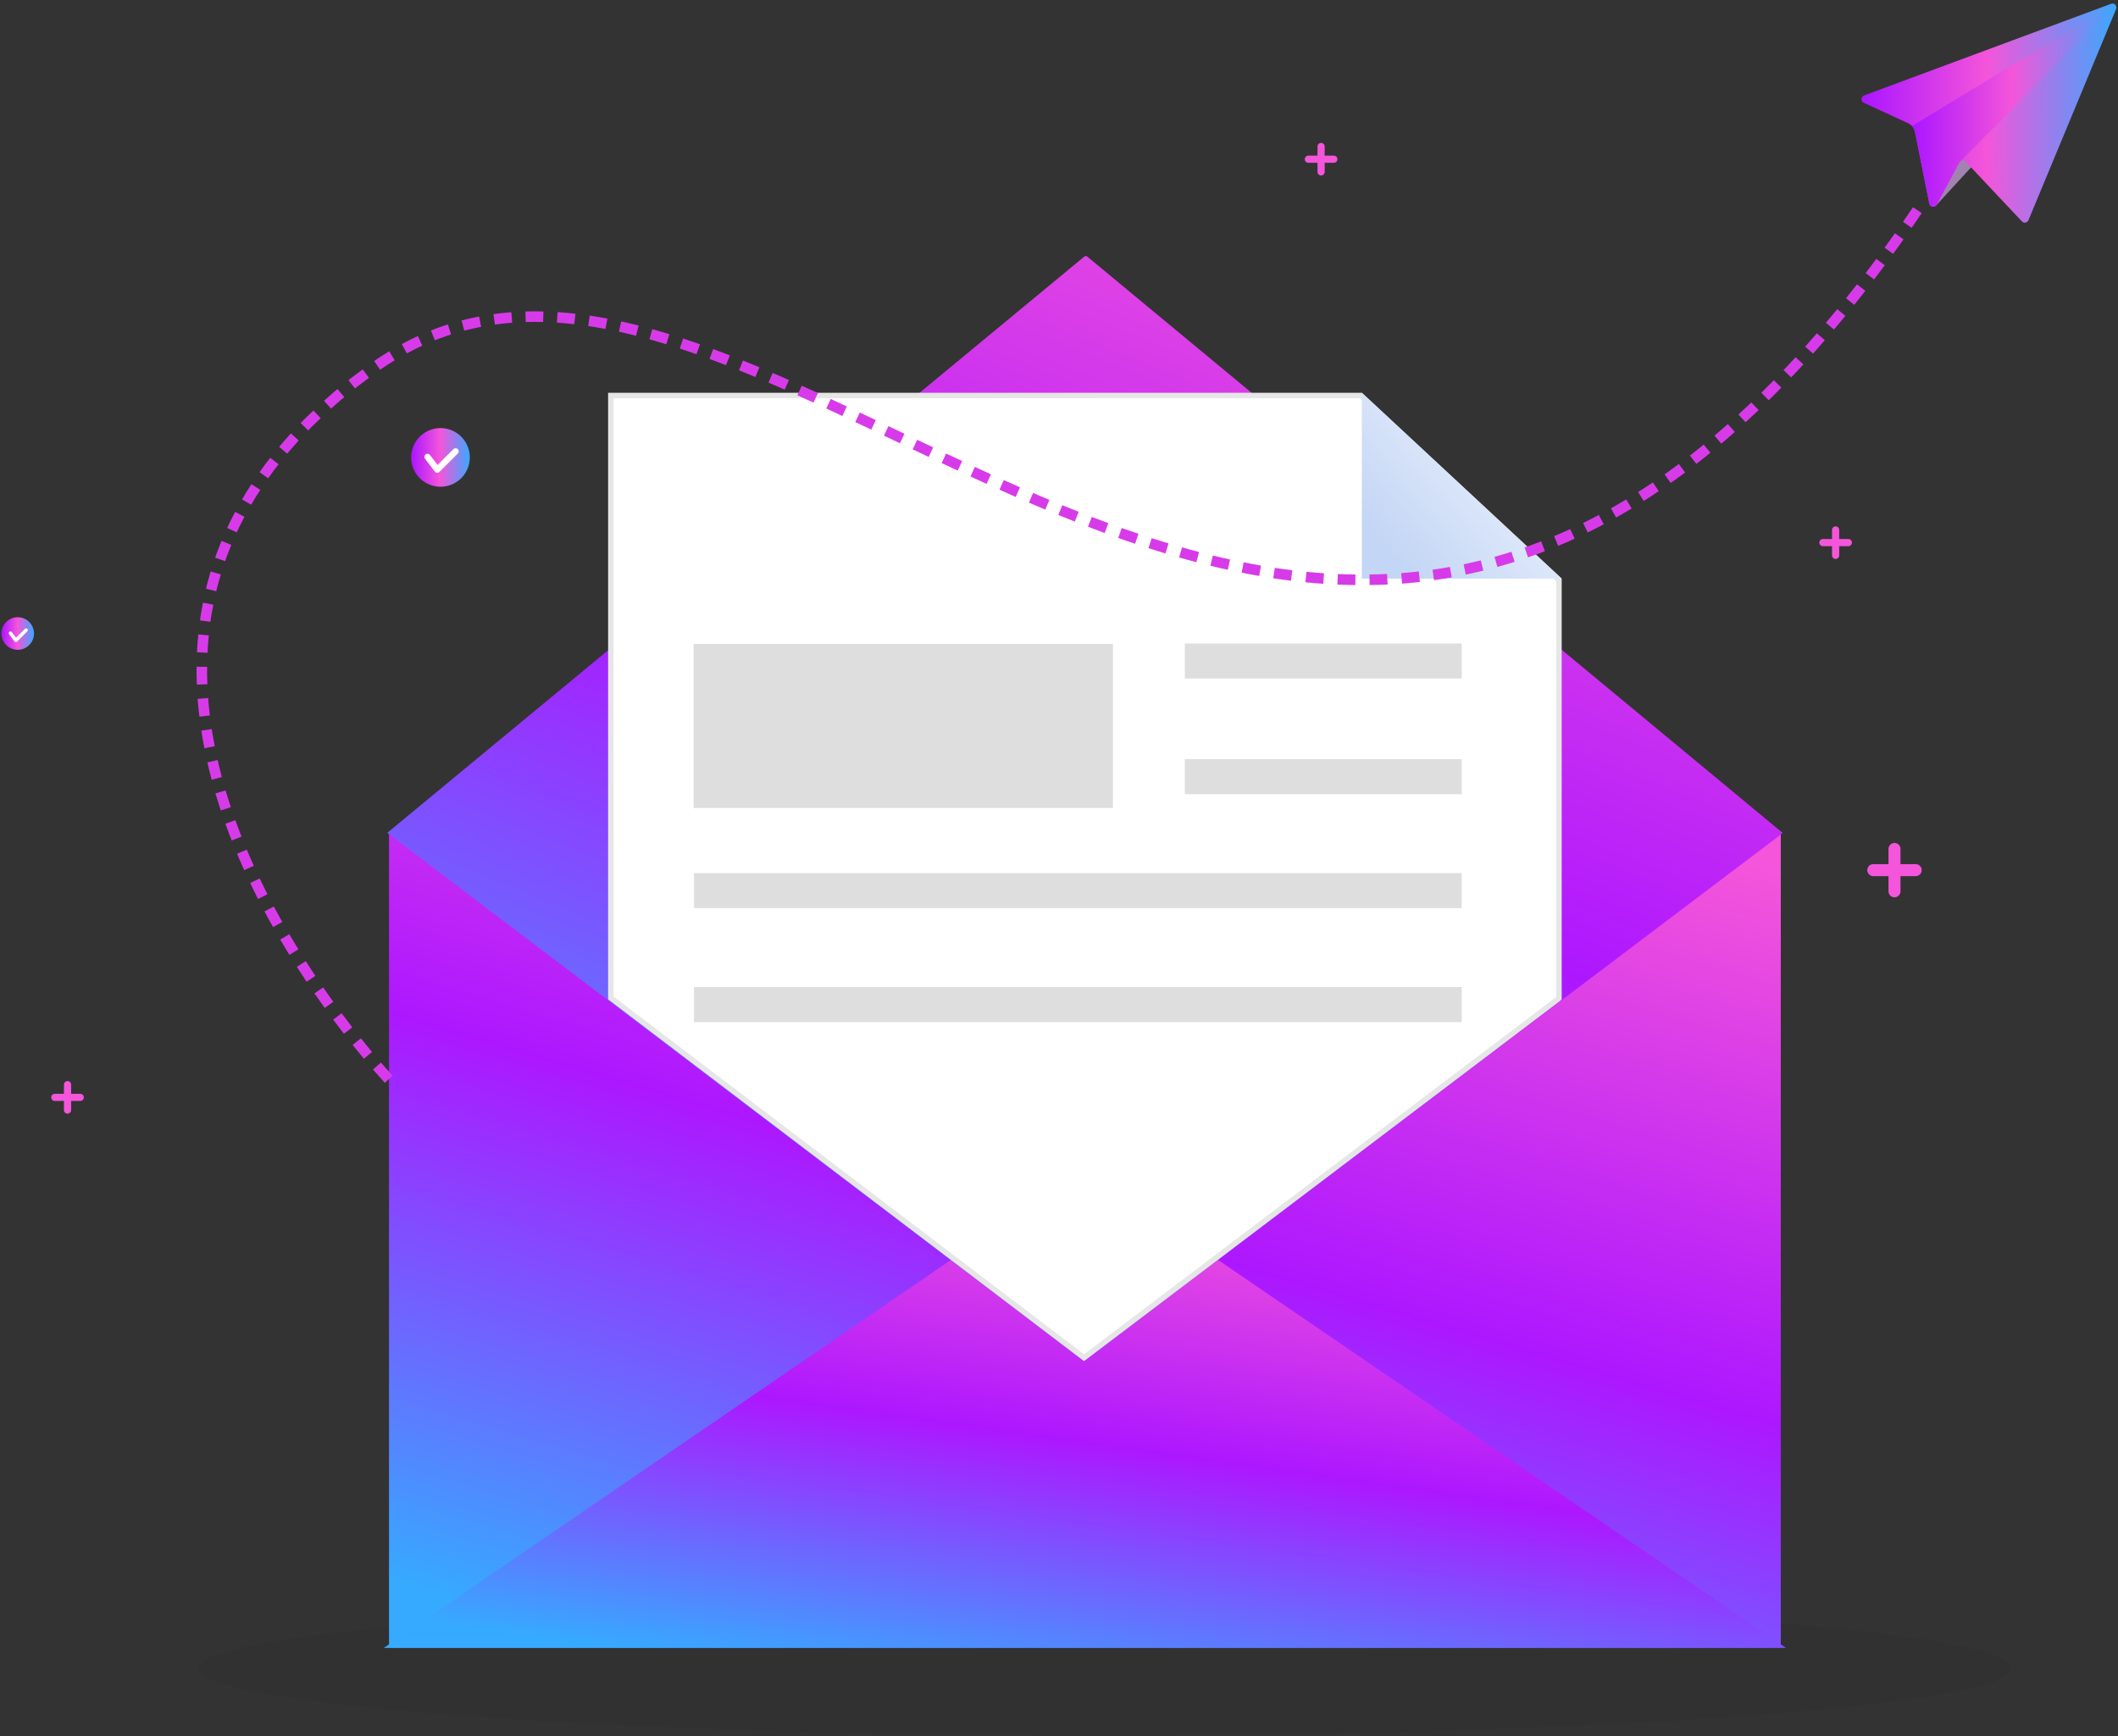 <svg xmlns="http://www.w3.org/2000/svg" width="388" height="318" viewBox="0 0 388 318" fill="none"><rect x="0" y="0" width="388" height="318" fill="#333333" stroke="none"/><path opacity="0.04" d="M202.399 317.929C294.098 317.929 368.435 312.404 368.435 305.589C368.435 298.775 294.098 293.25 202.399 293.25C110.7 293.25 36.363 298.775 36.363 305.589C36.363 312.404 110.7 317.929 202.399 317.929Z" fill="black"></path><path d="M325.908 152.557H325.586H71.907H71.585H71.264V301.872H326.226V152.557H325.908Z" fill="url(#paint0_linear_3965_4140)"></path><path d="M222.83 230.591L222.509 230.27L198.745 248.252L175.306 230.591L174.985 230.27L70.302 301.876H327.191L222.83 230.591Z" fill="url(#paint1_linear_3965_4140)"></path><path d="M199.067 46.912H198.745L70.942 152.56L198.427 249.213H198.745L326.227 152.879L326.549 152.56L199.067 46.912Z" fill="url(#paint2_linear_3965_4140)"></path><path d="M111.901 182.809V72.453H249.286L285.588 106.21V182.85L285.437 183.001L198.586 248.7L111.901 182.809Z" fill="white" stroke="#E6E6E6"></path><path d="M249.482 105.992H286.088L249.482 71.953V105.992Z" fill="url(#paint3_linear_3965_4140)"></path><path d="M267.786 117.871H217.048V124.292H267.786V117.871Z" fill="#DEDEDE"></path><path d="M267.786 139.062H217.048V145.484H267.786V139.062Z" fill="#DEDEDE"></path><path d="M267.786 159.936H127.138V166.357H267.786V159.936Z" fill="#DEDEDE"></path><path d="M267.786 180.809H127.138V187.23H267.786V180.809Z" fill="#DEDEDE"></path><path d="M203.882 117.963H127.058V148.007H203.882V117.963Z" fill="#DEDEDE"></path><path opacity="0.7" d="M354.652 37.664L361.354 30.369L359.918 26.621C359.918 26.621 355.602 27.23 355.48 27.596C355.358 27.961 354.993 32.824 354.933 33.676C354.871 34.526 354.652 37.664 354.652 37.664Z" fill="#CFA6E6"></path><path d="M387.502 0.879C387.299 0.67 386.993 0.601 386.721 0.701L341.483 17.482C341.205 17.585 341.018 17.844 341.008 18.138C340.996 18.431 341.165 18.706 341.433 18.828L349.572 22.582C350.206 22.875 350.665 23.456 350.802 24.14L353.429 37.276C353.488 37.579 353.732 37.81 354.038 37.854C354.338 37.897 354.641 37.748 354.787 37.479L358.935 29.777C359.047 29.568 359.247 29.431 359.482 29.399C359.719 29.368 359.944 29.45 360.106 29.624L370.394 40.555C370.534 40.702 370.725 40.783 370.925 40.783C370.968 40.783 371.012 40.78 371.056 40.771C371.299 40.727 371.505 40.561 371.599 40.333L387.652 1.663C387.761 1.398 387.702 1.089 387.502 0.879Z" fill="url(#paint4_linear_3965_4140)"></path><path d="M387.178 0.693L350.244 23.092C350.519 23.386 350.722 23.745 350.803 24.148L353.43 37.283C353.489 37.586 353.733 37.818 354.039 37.861C354.339 37.905 354.641 37.755 354.788 37.486L358.936 29.785C358.964 29.732 359.014 29.698 359.054 29.654C359.058 29.638 359.061 29.622 359.061 29.622L387.499 0.881C387.406 0.787 387.296 0.725 387.178 0.693Z" fill="url(#paint5_linear_3965_4140)"></path><path fill-rule="evenodd" clip-rule="evenodd" d="M63.002 189.371L64.532 188.191C63.876 187.338 63.224 186.482 62.586 185.617L61.034 186.766C61.681 187.644 62.34 188.509 63.002 189.371Z" fill="#D73BE9"></path><path fill-rule="evenodd" clip-rule="evenodd" d="M66.662 193.941L68.145 192.705C67.458 191.877 66.781 191.043 66.109 190.203L64.598 191.409C65.278 192.261 65.969 193.104 66.662 193.941Z" fill="#D73BE9"></path><path fill-rule="evenodd" clip-rule="evenodd" d="M70.495 198.354L71.919 197.051C71.198 196.261 70.489 195.458 69.786 194.646L68.324 195.908C69.036 196.733 69.761 197.548 70.495 198.354Z" fill="#D73BE9"></path><path fill-rule="evenodd" clip-rule="evenodd" d="M53.013 174.908L54.659 173.896L53.822 172.519L53.004 171.129L51.336 172.106L52.163 173.512L53.013 174.908Z" fill="#D73BE9"></path><path fill-rule="evenodd" clip-rule="evenodd" d="M56.167 179.837L57.776 178.766C57.472 178.319 57.182 177.87 56.889 177.42C56.598 176.967 56.298 176.52 56.014 176.064L54.384 177.101C54.671 177.564 54.974 178.016 55.268 178.472C55.567 178.928 55.864 179.387 56.167 179.837Z" fill="#D73BE9"></path><path fill-rule="evenodd" clip-rule="evenodd" d="M59.484 184.641L61.052 183.513C60.431 182.636 59.803 181.761 59.2 180.871L57.61 181.967C58.222 182.867 58.853 183.754 59.484 184.641Z" fill="#D73BE9"></path><path fill-rule="evenodd" clip-rule="evenodd" d="M44.738 159.389L46.499 158.596L45.84 157.128L45.216 155.645L43.435 156.391L44.073 157.899L44.738 159.389Z" fill="#D73BE9"></path><path fill-rule="evenodd" clip-rule="evenodd" d="M47.271 164.679L48.992 163.805C48.52 162.843 48.023 161.887 47.574 160.916L45.831 161.747C46.287 162.734 46.79 163.702 47.271 164.679Z" fill="#D73BE9"></path><path fill-rule="evenodd" clip-rule="evenodd" d="M50.025 169.826L51.708 168.88C51.44 168.415 51.184 167.943 50.928 167.471L50.159 166.057L48.454 166.962L49.232 168.399C49.494 168.877 49.753 169.355 50.025 169.826Z" fill="#D73BE9"></path><path fill-rule="evenodd" clip-rule="evenodd" d="M38.768 142.837L40.636 142.34L40.245 140.785C40.12 140.267 39.977 139.751 39.873 139.227L37.99 139.654C38.096 140.188 38.243 140.716 38.371 141.247L38.768 142.837Z" fill="#D73BE9"></path><path fill-rule="evenodd" clip-rule="evenodd" d="M40.452 148.459L42.285 147.854C42.107 147.348 41.954 146.835 41.794 146.326L41.32 144.793L39.468 145.34L39.952 146.904C40.114 147.423 40.27 147.944 40.452 148.459Z" fill="#D73BE9"></path><path fill-rule="evenodd" clip-rule="evenodd" d="M42.444 153.957L44.243 153.252C43.837 152.259 43.484 151.25 43.11 150.244L41.292 150.897C41.67 151.921 42.032 152.949 42.444 153.957Z" fill="#D73BE9"></path><path fill-rule="evenodd" clip-rule="evenodd" d="M36.064 125.415L37.994 125.34L37.935 123.744L37.944 122.152L36.011 122.133L36.005 123.776L36.064 125.415Z" fill="#D73BE9"></path><path fill-rule="evenodd" clip-rule="evenodd" d="M36.531 131.283L38.448 131.052L38.27 129.462C38.204 128.934 38.183 128.4 38.139 127.869L36.212 128.016C36.259 128.559 36.281 129.109 36.346 129.649L36.531 131.283Z" fill="#D73BE9"></path><path fill-rule="evenodd" clip-rule="evenodd" d="M37.442 137.067L39.337 136.698L39.05 135.124C39.003 134.862 38.95 134.599 38.91 134.337L38.794 133.547L36.886 133.84L37.004 134.652C37.048 134.921 37.101 135.19 37.148 135.458L37.442 137.067Z" fill="#D73BE9"></path><path fill-rule="evenodd" clip-rule="evenodd" d="M37.74 107.85L39.617 108.303L39.798 107.528L40.011 106.76L40.445 105.23L38.593 104.674L38.146 106.257L37.928 107.05L37.74 107.85Z" fill="#D73BE9"></path><path fill-rule="evenodd" clip-rule="evenodd" d="M36.638 113.64L38.549 113.909C38.668 112.853 38.893 111.813 39.074 110.77L37.178 110.398C36.994 111.479 36.763 112.553 36.638 113.64Z" fill="#D73BE9"></path><path fill-rule="evenodd" clip-rule="evenodd" d="M36.088 119.483L38.018 119.577L38.056 118.78L38.074 118.384L38.108 117.984L38.249 116.398L36.328 116.207L36.182 117.844L36.147 118.253L36.129 118.662L36.088 119.483Z" fill="#D73BE9"></path><path fill-rule="evenodd" clip-rule="evenodd" d="M44.344 91.489L46.015 92.46L46.411 91.77C46.542 91.538 46.674 91.307 46.824 91.086L47.685 89.746L46.068 88.693L45.181 90.074C45.028 90.302 44.893 90.539 44.756 90.776L44.344 91.489Z" fill="#D73BE9"></path><path fill-rule="evenodd" clip-rule="evenodd" d="M41.621 96.714L43.373 97.523L43.701 96.798C43.81 96.558 43.941 96.323 44.06 96.086L44.785 94.668L43.076 93.766L42.327 95.227C42.205 95.471 42.071 95.711 41.958 95.961L41.621 96.714Z" fill="#D73BE9"></path><path fill-rule="evenodd" clip-rule="evenodd" d="M39.419 102.158L41.24 102.792L41.496 102.04L41.786 101.299L42.367 99.816L40.581 99.082L39.981 100.612L39.681 101.378L39.419 102.158Z" fill="#D73BE9"></path><path fill-rule="evenodd" clip-rule="evenodd" d="M55.079 77.498L56.463 78.844L57.015 78.266L57.59 77.71L58.746 76.602L57.415 75.199L56.235 76.336L55.644 76.904L55.079 77.498Z" fill="#D73BE9"></path><path fill-rule="evenodd" clip-rule="evenodd" d="M51.129 81.853L52.609 83.093C53.312 82.29 53.999 81.475 54.714 80.685L53.29 79.383C52.553 80.195 51.85 81.032 51.129 81.853Z" fill="#D73BE9"></path><path fill-rule="evenodd" clip-rule="evenodd" d="M47.553 86.498L49.13 87.613L50.057 86.314C50.207 86.095 50.376 85.886 50.541 85.68L51.035 85.052L49.511 83.865L49.002 84.509C48.833 84.724 48.661 84.936 48.505 85.161L47.553 86.498Z" fill="#D73BE9"></path><path fill-rule="evenodd" clip-rule="evenodd" d="M68.543 66.134L69.639 67.724C70.073 67.421 70.507 67.118 70.957 66.84C71.404 66.559 71.844 66.263 72.3 65.994L71.301 64.342C70.829 64.623 70.373 64.929 69.908 65.219C69.442 65.507 68.993 65.822 68.543 66.134Z" fill="#D73BE9"></path><path fill-rule="evenodd" clip-rule="evenodd" d="M63.833 69.642L65.032 71.157C65.441 70.813 65.872 70.495 66.303 70.176L67.59 69.214L66.441 67.662L65.132 68.643C64.692 68.968 64.251 69.289 63.833 69.642Z" fill="#D73BE9"></path><path fill-rule="evenodd" clip-rule="evenodd" d="M59.357 73.413L60.644 74.85L61.846 73.791L62.446 73.26L63.071 72.751L61.834 71.268L61.197 71.786L60.585 72.326L59.357 73.413Z" fill="#D73BE9"></path><path fill-rule="evenodd" clip-rule="evenodd" d="M84.564 58.706L85.052 60.574L85.817 60.371L86.588 60.199C87.104 60.087 87.616 59.962 88.137 59.874L87.775 57.978C87.232 58.069 86.698 58.197 86.163 58.316L85.361 58.497L84.564 58.706Z" fill="#D73BE9"></path><path fill-rule="evenodd" clip-rule="evenodd" d="M78.947 60.541L79.656 62.337C80.147 62.147 80.637 61.944 81.137 61.778C81.636 61.61 82.13 61.419 82.636 61.269L82.049 59.43C81.521 59.586 81.008 59.783 80.487 59.961C79.969 60.132 79.46 60.342 78.947 60.541Z" fill="#D73BE9"></path><path fill-rule="evenodd" clip-rule="evenodd" d="M73.609 63.026L74.525 64.728C75.449 64.216 76.404 63.763 77.36 63.31L76.558 61.555C75.564 62.023 74.571 62.495 73.609 63.026Z" fill="#D73BE9"></path><path fill-rule="evenodd" clip-rule="evenodd" d="M102.151 57.172L102.022 59.099L103.612 59.227C104.143 59.267 104.671 59.336 105.202 59.389L105.42 57.472C104.877 57.416 104.334 57.344 103.787 57.303L102.151 57.172Z" fill="#D73BE9"></path><path fill-rule="evenodd" clip-rule="evenodd" d="M96.257 57.058L96.313 58.988C97.372 58.967 98.434 58.951 99.496 58.985L99.546 57.055C98.449 57.021 97.353 57.036 96.257 57.058Z" fill="#D73BE9"></path><path fill-rule="evenodd" clip-rule="evenodd" d="M90.398 57.546L90.664 59.46C91.185 59.376 91.713 59.329 92.238 59.27C92.5 59.242 92.763 59.207 93.028 59.185L93.821 59.126L93.675 57.199L92.853 57.262C92.582 57.287 92.307 57.321 92.035 57.349C91.485 57.412 90.939 57.458 90.398 57.546Z" fill="#D73BE9"></path><path fill-rule="evenodd" clip-rule="evenodd" d="M119.493 60.297L118.975 62.158C120.005 62.452 121.039 62.742 122.06 63.064L122.626 61.218C121.592 60.893 120.542 60.597 119.493 60.297Z" fill="#D73BE9"></path><path fill-rule="evenodd" clip-rule="evenodd" d="M113.8 58.875L113.388 60.761C114.431 61.002 115.474 61.236 116.511 61.505L116.986 59.631C115.93 59.359 114.865 59.119 113.8 58.875Z" fill="#D73BE9"></path><path fill-rule="evenodd" clip-rule="evenodd" d="M108.041 57.815L107.757 59.726L109.337 59.979C109.865 60.063 110.387 60.169 110.914 60.263L111.273 58.364C110.736 58.267 110.199 58.161 109.662 58.074L108.041 57.815Z" fill="#D73BE9"></path><path fill-rule="evenodd" clip-rule="evenodd" d="M136.104 66.041L135.383 67.834C136.382 68.24 137.382 68.642 138.375 69.064L139.118 67.281C138.119 66.859 137.113 66.45 136.104 66.041Z" fill="#D73BE9"></path><path fill-rule="evenodd" clip-rule="evenodd" d="M130.648 63.94L129.979 65.751C130.991 66.119 131.994 66.507 133 66.894L133.699 65.095C132.684 64.705 131.669 64.311 130.648 63.94Z" fill="#D73BE9"></path><path fill-rule="evenodd" clip-rule="evenodd" d="M125.139 62.012L124.536 63.848C125.048 64.01 125.554 64.185 126.063 64.36C126.572 64.535 127.081 64.704 127.587 64.888L128.228 63.067C127.715 62.883 127.2 62.711 126.685 62.533C126.173 62.355 125.657 62.177 125.139 62.012Z" fill="#D73BE9"></path><path fill-rule="evenodd" clip-rule="evenodd" d="M152.182 73.08L151.37 74.832L154.312 76.203L155.13 74.454L152.182 73.08Z" fill="#D73BE9"></path><path fill-rule="evenodd" clip-rule="evenodd" d="M146.869 70.654L146.079 72.416L149.03 73.752L149.836 71.997L146.869 70.654Z" fill="#D73BE9"></path><path fill-rule="evenodd" clip-rule="evenodd" d="M141.542 68.314L140.78 70.088C141.773 70.513 142.76 70.944 143.75 71.381L144.528 69.614C143.535 69.176 142.539 68.739 141.542 68.314Z" fill="#D73BE9"></path><path fill-rule="evenodd" clip-rule="evenodd" d="M168.02 80.564L167.189 82.31L170.128 83.703L170.956 81.957L168.02 80.564Z" fill="#D73BE9"></path><path fill-rule="evenodd" clip-rule="evenodd" d="M162.758 78.061L161.928 79.803L164.86 81.202L165.691 79.457L162.758 78.061Z" fill="#D73BE9"></path><path fill-rule="evenodd" clip-rule="evenodd" d="M157.505 75.566L156.681 77.312L159.616 78.702L160.444 76.956L157.505 75.566Z" fill="#D73BE9"></path><path fill-rule="evenodd" clip-rule="evenodd" d="M183.884 87.947L183.094 89.709L186.073 91.033L186.851 89.262L183.884 87.947Z" fill="#D73BE9"></path><path fill-rule="evenodd" clip-rule="evenodd" d="M178.584 85.531L177.775 87.286L180.736 88.642L181.536 86.884L178.584 85.531Z" fill="#D73BE9"></path><path fill-rule="evenodd" clip-rule="evenodd" d="M173.321 83.078L172.5 84.827L175.448 86.207L176.263 84.459L173.321 83.078Z" fill="#D73BE9"></path><path fill-rule="evenodd" clip-rule="evenodd" d="M200.004 94.689L199.311 96.492C200.326 96.888 201.35 97.26 202.368 97.644L203.036 95.832C202.025 95.451 201.009 95.083 200.004 94.689Z" fill="#D73BE9"></path><path fill-rule="evenodd" clip-rule="evenodd" d="M194.598 92.547L193.867 94.333C194.873 94.746 195.885 95.155 196.897 95.551L197.606 93.755C196.6 93.362 195.597 92.956 194.598 92.547Z" fill="#D73BE9"></path><path fill-rule="evenodd" clip-rule="evenodd" d="M189.25 90.303L188.488 92.077C189.488 92.504 190.487 92.932 191.493 93.351L192.239 91.571C191.24 91.155 190.247 90.728 189.25 90.303Z" fill="#D73BE9"></path><path fill-rule="evenodd" clip-rule="evenodd" d="M216.534 100.264L216.006 102.122C217.058 102.412 218.108 102.715 219.166 102.984L219.657 101.116C218.61 100.848 217.574 100.551 216.534 100.264Z" fill="#D73BE9"></path><path fill-rule="evenodd" clip-rule="evenodd" d="M210.977 98.574L210.387 100.414C211.424 100.754 212.467 101.07 213.51 101.391L214.069 99.542C213.038 99.224 212.004 98.912 210.977 98.574Z" fill="#D73BE9"></path><path fill-rule="evenodd" clip-rule="evenodd" d="M205.493 96.721L204.847 98.541C205.877 98.901 206.902 99.266 207.939 99.606L208.554 97.776C207.529 97.439 206.511 97.077 205.493 96.721Z" fill="#D73BE9"></path><path fill-rule="evenodd" clip-rule="evenodd" d="M233.538 104.02L233.248 105.928L234.872 106.165C235.415 106.24 235.959 106.303 236.502 106.374L236.74 104.457C236.206 104.388 235.672 104.326 235.137 104.251L233.538 104.02Z" fill="#D73BE9"></path><path fill-rule="evenodd" clip-rule="evenodd" d="M227.83 103.01L227.452 104.902C227.986 105.018 228.527 105.108 229.064 105.212C229.601 105.308 230.138 105.418 230.678 105.505L231.009 103.603C230.478 103.519 229.951 103.41 229.42 103.313C228.886 103.213 228.355 103.122 227.83 103.01Z" fill="#D73BE9"></path><path fill-rule="evenodd" clip-rule="evenodd" d="M222.183 101.758L221.728 103.635L223.32 104.019L224.922 104.375L225.335 102.489L223.758 102.136L222.183 101.758Z" fill="#D73BE9"></path><path fill-rule="evenodd" clip-rule="evenodd" d="M250.875 105.239L250.903 107.169C251.999 107.166 253.099 107.11 254.195 107.073L254.101 105.143C253.024 105.18 251.949 105.239 250.875 105.239Z" fill="#D73BE9"></path><path fill-rule="evenodd" clip-rule="evenodd" d="M245.084 105.154L245 107.084C246.096 107.122 247.192 107.172 248.289 107.172L248.31 105.242C247.236 105.242 246.162 105.192 245.084 105.154Z" fill="#D73BE9"></path><path fill-rule="evenodd" clip-rule="evenodd" d="M239.329 104.74L239.139 106.661C239.682 106.72 240.229 106.767 240.775 106.811L242.415 106.942L242.549 105.015L240.941 104.887C240.4 104.843 239.863 104.8 239.329 104.74Z" fill="#D73BE9"></path><path fill-rule="evenodd" clip-rule="evenodd" d="M268.126 103.366L268.519 105.256C269.06 105.153 269.594 105.028 270.128 104.903L271.733 104.531L271.271 102.654L269.7 103.02C269.178 103.145 268.654 103.266 268.126 103.366Z" fill="#D73BE9"></path><path fill-rule="evenodd" clip-rule="evenodd" d="M262.428 104.356L262.699 106.27L264.33 106.03L265.954 105.752L265.613 103.85L264.024 104.124L262.428 104.356Z" fill="#D73BE9"></path><path fill-rule="evenodd" clip-rule="evenodd" d="M256.696 104.987L256.843 106.914L258.486 106.767L259.304 106.692L260.122 106.595L259.907 104.678L259.107 104.771L258.302 104.843L256.696 104.987Z" fill="#D73BE9"></path><path fill-rule="evenodd" clip-rule="evenodd" d="M284.697 98.208L285.444 99.991C286.462 99.579 287.458 99.123 288.461 98.673L287.658 96.918C286.674 97.358 285.697 97.805 284.697 98.208Z" fill="#D73BE9"></path><path fill-rule="evenodd" clip-rule="evenodd" d="M279.295 100.274L279.926 102.098L281.481 101.551L283.018 100.964L282.321 99.162L280.816 99.74L279.295 100.274Z" fill="#D73BE9"></path><path fill-rule="evenodd" clip-rule="evenodd" d="M273.789 101.994L274.304 103.855L275.888 103.399L276.678 103.165L277.462 102.915L276.881 101.072L276.113 101.319L275.338 101.547L273.789 101.994Z" fill="#D73BE9"></path><path fill-rule="evenodd" clip-rule="evenodd" d="M300.086 90.139L301.12 91.769C301.588 91.485 302.044 91.182 302.5 90.879L303.871 89.973L302.791 88.371L301.441 89.261C300.995 89.561 300.548 89.858 300.086 90.139Z" fill="#D73BE9"></path><path fill-rule="evenodd" clip-rule="evenodd" d="M295.114 93.112L296.06 94.796C296.545 94.536 297.013 94.255 297.488 93.977L298.906 93.144L297.909 91.488L296.517 92.306C296.051 92.581 295.589 92.856 295.114 93.112Z" fill="#D73BE9"></path><path fill-rule="evenodd" clip-rule="evenodd" d="M290.008 95.799L290.857 97.532L291.597 97.173L292.328 96.795L293.79 96.039L292.884 94.334L291.451 95.077L290.732 95.446L290.008 95.799Z" fill="#D73BE9"></path><path fill-rule="evenodd" clip-rule="evenodd" d="M314.079 79.795L315.328 81.269C316.159 80.56 316.996 79.858 317.805 79.124L316.524 77.678C315.728 78.402 314.9 79.096 314.079 79.795Z" fill="#D73BE9"></path><path fill-rule="evenodd" clip-rule="evenodd" d="M309.575 83.45L310.759 84.974C311.19 84.637 311.63 84.312 312.052 83.965L313.326 82.931L312.105 81.436L310.849 82.454C310.434 82.797 310 83.119 309.575 83.45Z" fill="#D73BE9"></path><path fill-rule="evenodd" clip-rule="evenodd" d="M304.935 86.893L306.049 88.47L306.721 87.999L307.383 87.514L308.704 86.543L307.552 84.994L306.249 85.95L305.597 86.431L304.935 86.893Z" fill="#D73BE9"></path><path fill-rule="evenodd" clip-rule="evenodd" d="M326.727 67.8L328.126 69.13C328.872 68.337 329.634 67.553 330.359 66.741L328.935 65.436C328.219 66.238 327.467 67.013 326.727 67.8Z" fill="#D73BE9"></path><path fill-rule="evenodd" clip-rule="evenodd" d="M322.66 71.945L324.016 73.322C324.409 72.944 324.793 72.557 325.174 72.166L326.324 71.001L324.943 69.652L323.806 70.805C323.432 71.189 323.051 71.573 322.66 71.945Z" fill="#D73BE9"></path><path fill-rule="evenodd" clip-rule="evenodd" d="M318.469 75.929L319.774 77.353C320.571 76.606 321.376 75.866 322.167 75.117L320.833 73.721C320.049 74.464 319.256 75.192 318.469 75.929Z" fill="#D73BE9"></path><path fill-rule="evenodd" clip-rule="evenodd" d="M338.178 54.63L339.686 55.836C340.367 54.986 341.032 54.124 341.707 53.269L340.183 52.082C339.514 52.931 338.855 53.787 338.178 54.63Z" fill="#D73BE9"></path><path fill-rule="evenodd" clip-rule="evenodd" d="M334.484 59.119L335.962 60.365C336.664 59.531 337.373 58.704 338.054 57.851L336.561 56.627C335.884 57.47 335.181 58.292 334.484 59.119Z" fill="#D73BE9"></path><path fill-rule="evenodd" clip-rule="evenodd" d="M330.695 63.495L332.135 64.781L334.29 62.32L332.828 61.059L330.695 63.495Z" fill="#D73BE9"></path><path fill-rule="evenodd" clip-rule="evenodd" d="M348.612 40.632L350.196 41.734L352.041 39.039L350.442 37.955L348.612 40.632Z" fill="#D73BE9"></path><path fill-rule="evenodd" clip-rule="evenodd" d="M345.235 45.362L346.797 46.499C347.115 46.059 347.443 45.622 347.759 45.178L348.702 43.845L347.128 42.727L346.191 44.051C345.876 44.491 345.551 44.925 345.235 45.362Z" fill="#D73BE9"></path><path fill-rule="evenodd" clip-rule="evenodd" d="M341.775 50.018L343.312 51.189C343.968 50.317 344.633 49.455 345.276 48.581L343.724 47.432C343.087 48.3 342.425 49.156 341.775 50.018Z" fill="#D73BE9"></path><path d="M86.006 84.585C85.569 87.521 82.833 89.544 79.898 89.104C76.962 88.667 74.938 85.931 75.379 82.995C75.816 80.06 78.552 78.036 81.487 78.476C84.423 78.916 86.447 81.652 86.006 84.585Z" fill="url(#paint6_linear_3965_4140)"></path><path d="M79.808 86.519C79.748 86.481 79.695 86.434 79.655 86.381L77.865 84.039C77.674 83.789 77.721 83.43 77.971 83.24C78.221 83.049 78.58 83.096 78.771 83.346L80.164 85.17L83.062 82.278C83.284 82.056 83.643 82.056 83.868 82.278C84.089 82.499 84.089 82.862 83.868 83.083L80.51 86.438C80.395 86.553 80.232 86.616 80.07 86.603C79.976 86.597 79.886 86.566 79.808 86.519Z" fill="white"></path><path d="M6.197 116.49C5.953 118.121 4.432 119.245 2.802 119.001C1.172 118.758 0.047 117.237 0.291 115.607C0.535 113.976 2.056 112.852 3.686 113.096C5.313 113.339 6.44 114.86 6.197 116.49Z" fill="url(#paint7_linear_3965_4140)"></path><path d="M2.748 117.562C2.717 117.543 2.686 117.515 2.664 117.484L1.671 116.182C1.565 116.041 1.59 115.844 1.73 115.738C1.868 115.632 2.068 115.66 2.174 115.798L2.948 116.81L4.56 115.201C4.682 115.076 4.882 115.076 5.01 115.201C5.135 115.326 5.135 115.526 5.01 115.651L3.142 117.515C3.076 117.581 2.989 117.615 2.898 117.606C2.842 117.606 2.792 117.587 2.748 117.562Z" fill="white"></path><path d="M347.053 164.376C346.444 164.376 345.954 163.882 345.954 163.273V155.509C345.954 154.904 346.448 154.41 347.053 154.41C347.662 154.41 348.156 154.904 348.156 155.509V163.277C348.156 163.882 347.662 164.376 347.053 164.376Z" fill="#F455DA"></path><path d="M350.938 160.496H343.171C342.565 160.496 342.068 160.002 342.068 159.393C342.068 158.788 342.562 158.291 343.171 158.291H350.938C351.547 158.291 352.04 158.784 352.04 159.393C352.04 160.002 351.547 160.496 350.938 160.496Z" fill="#F455DA"></path><path d="M12.37 204.005C12.005 204.005 11.711 203.708 11.711 203.346V198.692C11.711 198.327 12.008 198.033 12.37 198.033C12.735 198.033 13.029 198.33 13.029 198.692V203.346C13.029 203.711 12.735 204.005 12.37 204.005Z" fill="#F455DA"></path><path d="M14.699 201.681H10.043C9.677 201.681 9.384 201.385 9.384 201.022C9.384 200.657 9.68 200.363 10.043 200.363H14.699C15.065 200.363 15.358 200.66 15.358 201.022C15.358 201.385 15.062 201.681 14.699 201.681Z" fill="#F455DA"></path><path d="M242.013 32.147C241.647 32.147 241.354 31.85 241.354 31.488V26.835C241.354 26.469 241.65 26.176 242.013 26.176C242.378 26.176 242.671 26.473 242.671 26.835V31.488C242.671 31.85 242.375 32.147 242.013 32.147Z" fill="#F455DA"></path><path d="M244.341 29.824H239.684C239.319 29.824 239.025 29.527 239.025 29.165C239.025 28.799 239.322 28.506 239.684 28.506H244.341C244.706 28.506 245 28.803 245 29.165C245 29.53 244.706 29.824 244.341 29.824Z" fill="#F455DA"></path><path d="M336.268 102.393C335.903 102.393 335.609 102.097 335.609 101.734V97.081C335.609 96.715 335.906 96.422 336.268 96.422C336.634 96.422 336.927 96.719 336.927 97.081V101.734C336.93 102.097 336.634 102.393 336.268 102.393Z" fill="#F455DA"></path><path d="M338.598 100.054H333.941C333.576 100.054 333.282 99.758 333.282 99.395C333.282 99.03 333.579 98.736 333.941 98.736H338.598C338.963 98.736 339.257 99.033 339.257 99.395C339.257 99.758 338.96 100.054 338.598 100.054Z" fill="#F455DA"></path><defs><linearGradient id="paint0_linear_3965_4140" x1="311.421" y1="155.522" x2="255.261" y2="344.231" gradientUnits="userSpaceOnUse"><stop stop-color="#F455DA"></stop><stop offset="0.494" stop-color="#AD17FF"></stop><stop offset="1" stop-color="#36AAFF"></stop></linearGradient><linearGradient id="paint1_linear_3965_4140" x1="312.274" y1="231.692" x2="298.594" y2="328.267" gradientUnits="userSpaceOnUse"><stop stop-color="#F455DA"></stop><stop offset="0.494" stop-color="#AD17FF"></stop><stop offset="1" stop-color="#36AAFF"></stop></linearGradient><linearGradient id="paint2_linear_3965_4140" x1="311.706" y1="50.929" x2="215.354" y2="290.497" gradientUnits="userSpaceOnUse"><stop stop-color="#F455DA"></stop><stop offset="0.494" stop-color="#AD17FF"></stop><stop offset="1" stop-color="#36AAFF"></stop></linearGradient><linearGradient id="paint3_linear_3965_4140" x1="287.524" y1="71.641" x2="254.292" y2="100.819" gradientUnits="userSpaceOnUse"><stop stop-color="white"></stop><stop offset="0.559" stop-color="#DBE6F9"></stop><stop offset="1" stop-color="#C3D6F5"></stop></linearGradient><linearGradient id="paint4_linear_3965_4140" x1="342.032" y1="-26.317" x2="388.701" y2="-25.892" gradientUnits="userSpaceOnUse"><stop stop-color="#AD17FF"></stop><stop offset="0.479" stop-color="#F455DA"></stop><stop offset="1" stop-color="#36AAFF"></stop></linearGradient><linearGradient id="paint5_linear_3965_4140" x1="351.062" y1="-24.296" x2="388.294" y2="-24.004" gradientUnits="userSpaceOnUse"><stop stop-color="#AD17FF"></stop><stop offset="0.479" stop-color="#F455DA"></stop><stop offset="1" stop-color="#36AAFF"></stop></linearGradient><linearGradient id="paint6_linear_3965_4140" x1="75.554" y1="71.191" x2="86.296" y2="71.275" gradientUnits="userSpaceOnUse"><stop stop-color="#AD17FF"></stop><stop offset="0.479" stop-color="#F455DA"></stop><stop offset="1" stop-color="#36AAFF"></stop></linearGradient><linearGradient id="paint7_linear_3965_4140" x1="0.389" y1="109.048" x2="6.357" y2="109.095" gradientUnits="userSpaceOnUse"><stop stop-color="#AD17FF"></stop><stop offset="0.479" stop-color="#F455DA"></stop><stop offset="1" stop-color="#36AAFF"></stop></linearGradient></defs></svg>